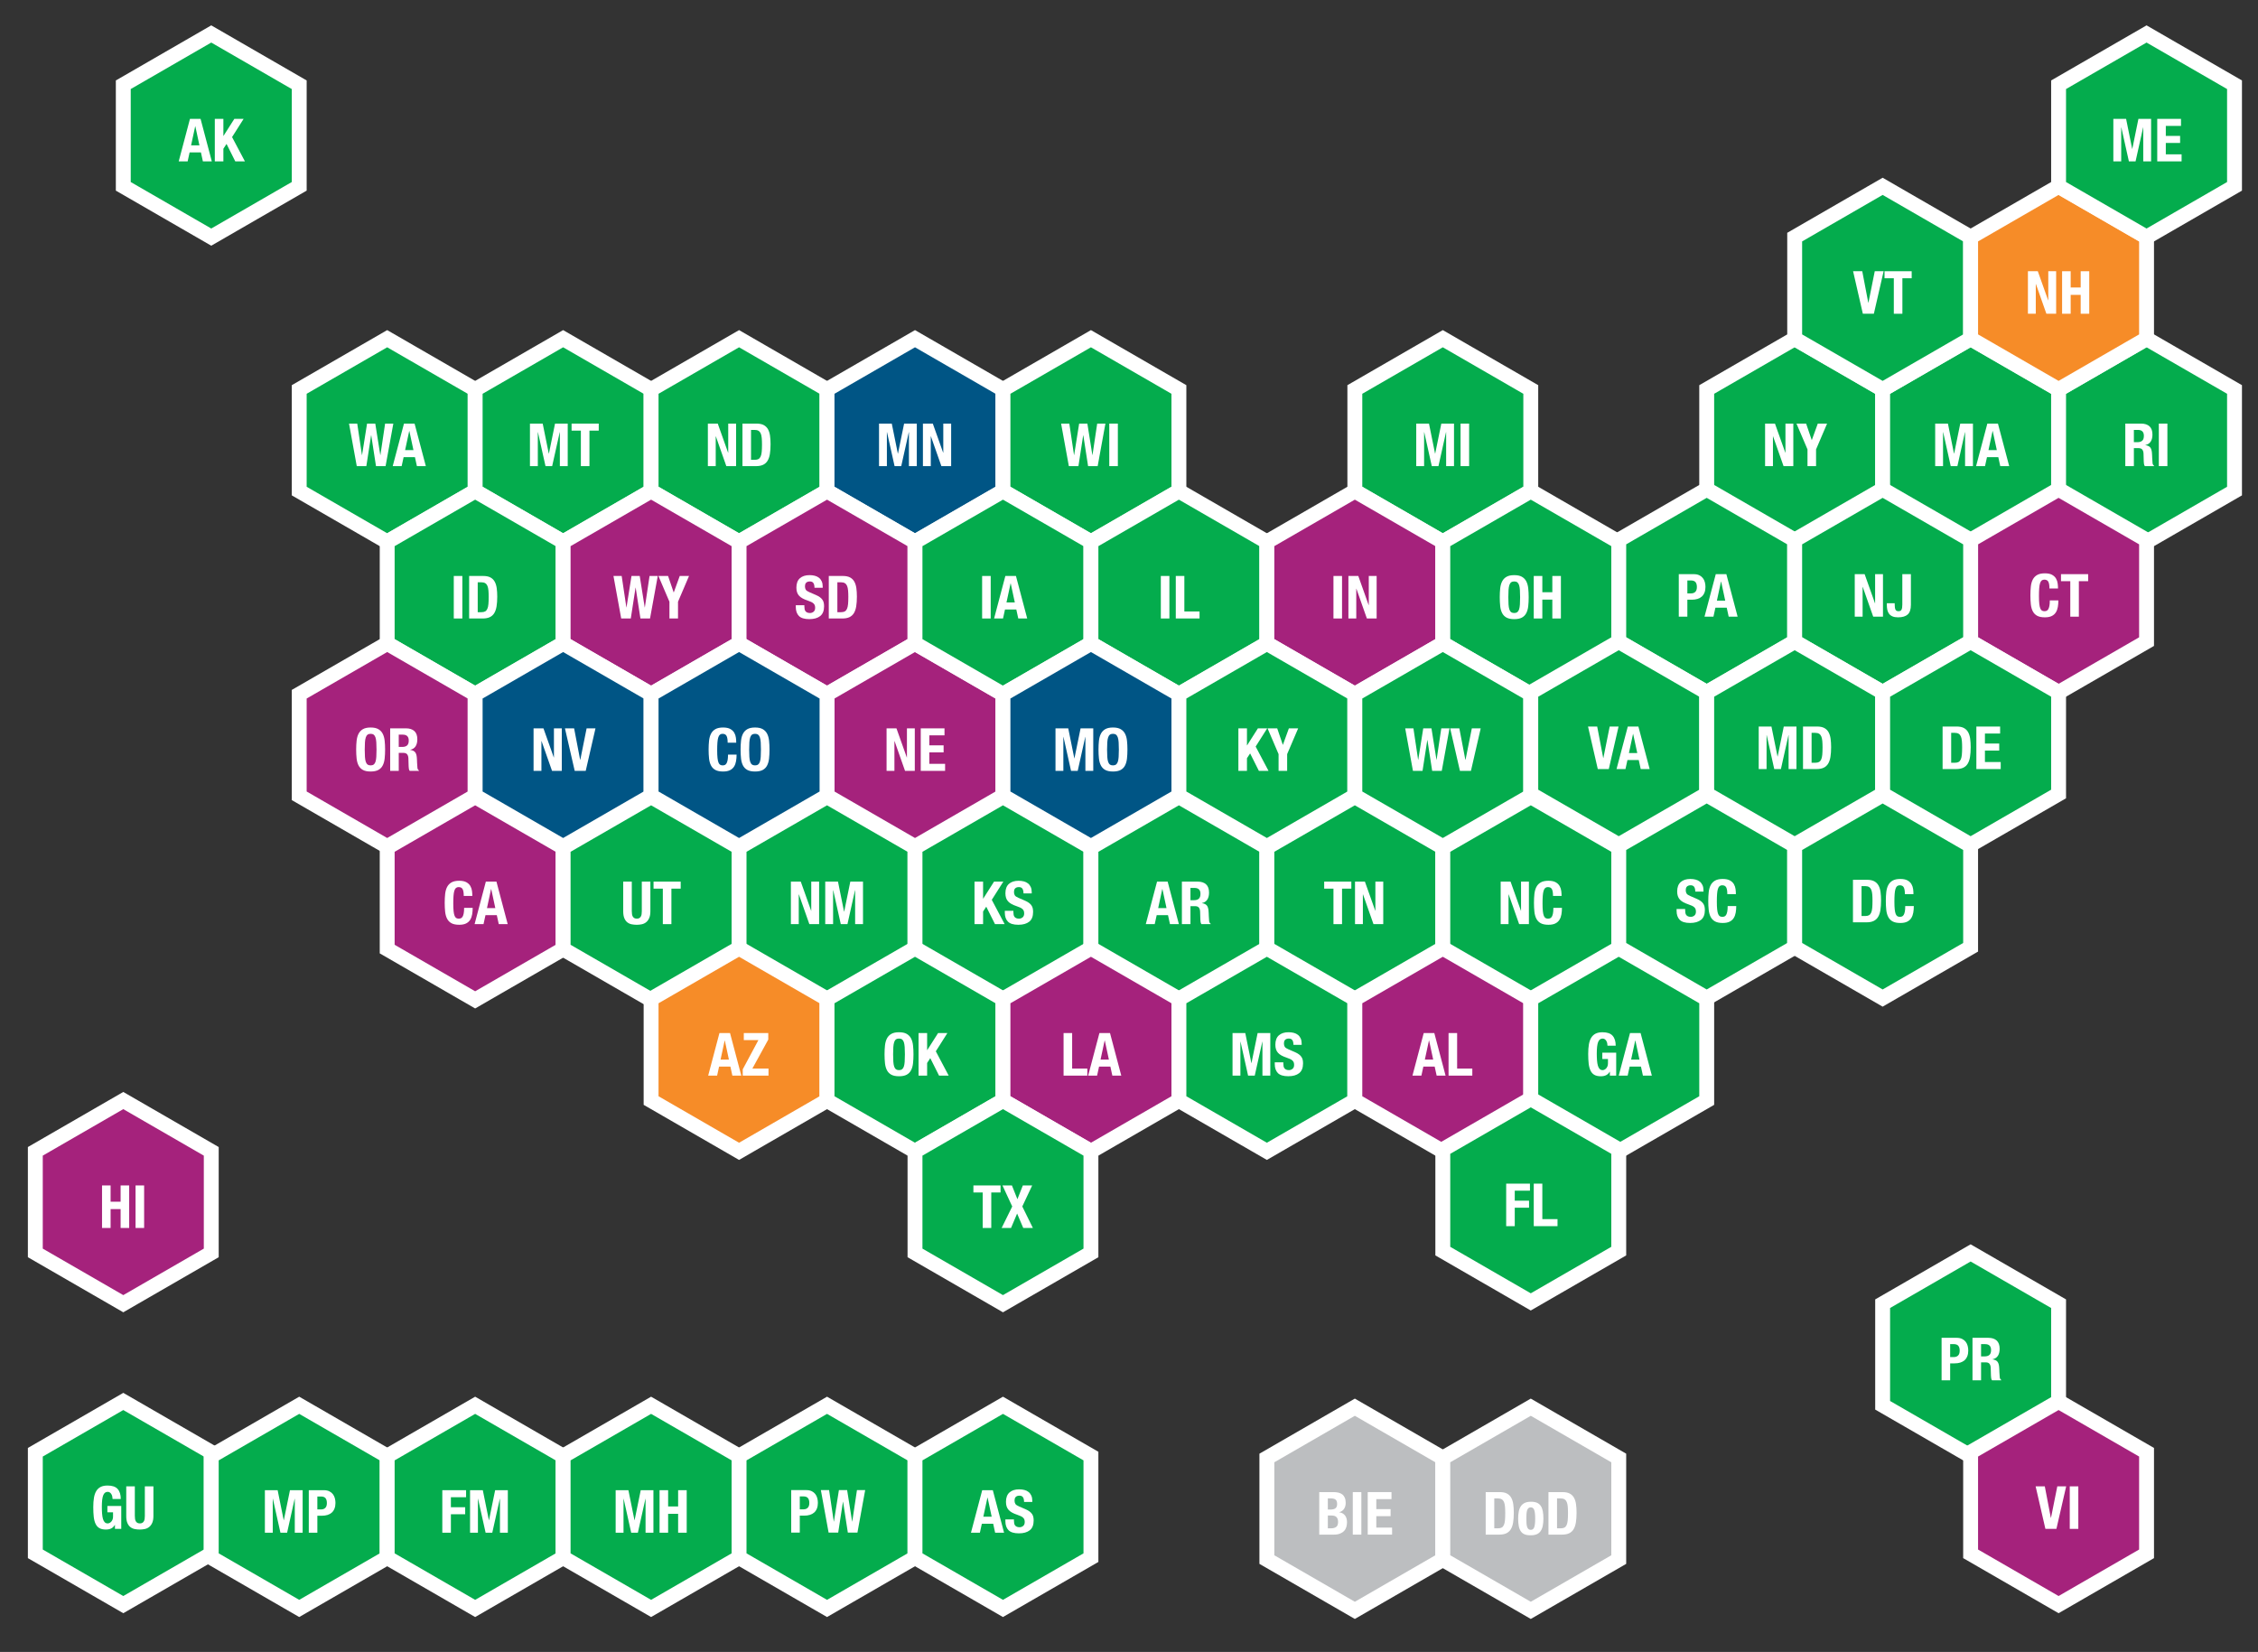 <?xml version="1.0" encoding="UTF-8"?>
<svg xmlns="http://www.w3.org/2000/svg" viewBox="0 0 758.367 554.81">
  <rect x="0" y="0" width="758.367" height="554.81" fill="#333333" stroke="none"/>
  <defs>
    <style>
      .uuid-1a987e2b-b037-4777-872b-2d228c4673d8 {
        fill: none;
      }

      .uuid-51b62c99-e1cf-4242-9d52-64910e2caf4c {
        fill: #a5227c;
      }

      .uuid-51b62c99-e1cf-4242-9d52-64910e2caf4c, .uuid-a4514ab1-ca5b-4623-a04a-457d39ad06b7, .uuid-76b67fb2-c3a4-4101-a9b7-87a7a50e4562, .uuid-9fe0bfd2-1971-4777-a6e6-b39bc9758786, .uuid-bd917475-0110-4ac3-9b5f-ca275286373f {
        stroke: #fff;
        stroke-miterlimit: 10;
        stroke-width: 5px;
      }

      .uuid-4ede1881-c93f-4946-aff9-2c74cfe77c70 {
        fill: #fff;
      }

      .uuid-a4514ab1-ca5b-4623-a04a-457d39ad06b7 {
        fill: #bcbec0;
      }

      .uuid-76b67fb2-c3a4-4101-a9b7-87a7a50e4562 {
        fill: #04ac4d;
      }

      .uuid-9fe0bfd2-1971-4777-a6e6-b39bc9758786 {
        fill: #005585;
      }

      .uuid-bd917475-0110-4ac3-9b5f-ca275286373f {
        fill: #f68c28;
      }
    </style>
  </defs>
  <g id="uuid-4411afdf-6029-43f9-84d5-248b68702970" data-name="Layer_1">
    <rect class="uuid-1a987e2b-b037-4777-872b-2d228c4673d8" width="758.367" height="554.81"/>
    <polygon class="uuid-76b67fb2-c3a4-4101-a9b7-87a7a50e4562" points="455.034 130.807 455.034 164.923 484.578 181.98 514.123 164.923 514.123 130.807 484.578 113.75 455.034 130.807"/>
    <polygon class="uuid-76b67fb2-c3a4-4101-a9b7-87a7a50e4562" points="632.302 437.845 632.302 471.961 661.847 489.018 691.392 471.961 691.392 437.845 661.847 420.788 632.302 437.845"/>
    <polygon class="uuid-76b67fb2-c3a4-4101-a9b7-87a7a50e4562" points="41.407 28.462 41.407 62.577 70.952 79.635 100.496 62.577 100.496 28.462 70.952 11.404 41.407 28.462"/>
    <polygon class="uuid-76b67fb2-c3a4-4101-a9b7-87a7a50e4562" points="100.496 130.807 100.496 164.923 130.041 181.98 159.586 164.923 159.586 130.807 130.041 113.75 100.496 130.807"/>
    <polygon class="uuid-76b67fb2-c3a4-4101-a9b7-87a7a50e4562" points="159.586 130.807 159.586 164.923 189.131 181.98 218.675 164.923 218.675 130.807 189.131 113.75 159.586 130.807"/>
    <polygon class="uuid-76b67fb2-c3a4-4101-a9b7-87a7a50e4562" points="218.675 130.808 218.675 164.923 248.22 181.981 277.765 164.923 277.765 130.808 248.22 113.75 218.675 130.808"/>
    <polygon class="uuid-9fe0bfd2-1971-4777-a6e6-b39bc9758786" points="277.765 130.808 277.765 164.923 307.31 181.981 336.855 164.923 336.855 130.808 307.31 113.75 277.765 130.808"/>
    <polygon class="uuid-76b67fb2-c3a4-4101-a9b7-87a7a50e4562" points="336.855 130.807 336.855 164.923 366.399 181.98 395.944 164.923 395.944 130.807 366.399 113.75 336.855 130.807"/>
    <polygon class="uuid-76b67fb2-c3a4-4101-a9b7-87a7a50e4562" points="573.213 130.808 573.213 164.923 602.758 181.981 632.302 164.923 632.302 130.808 602.758 113.75 573.213 130.808"/>
    <polygon class="uuid-76b67fb2-c3a4-4101-a9b7-87a7a50e4562" points="632.302 130.808 632.302 164.923 661.847 181.981 691.392 164.923 691.392 130.808 661.847 113.75 632.302 130.808"/>
    <polygon class="uuid-76b67fb2-c3a4-4101-a9b7-87a7a50e4562" points="691.392 130.807 691.392 164.923 720.937 181.98 750.481 164.923 750.481 130.807 720.937 113.75 691.392 130.807"/>
    <polygon class="uuid-76b67fb2-c3a4-4101-a9b7-87a7a50e4562" points="602.757 79.634 602.757 113.75 632.302 130.807 661.847 113.75 661.847 79.634 632.302 62.577 602.757 79.634"/>
    <polygon class="uuid-bd917475-0110-4ac3-9b5f-ca275286373f" points="661.847 79.634 661.847 113.75 691.392 130.807 720.936 113.75 720.937 79.634 691.392 62.577 661.847 79.634"/>
    <polygon class="uuid-76b67fb2-c3a4-4101-a9b7-87a7a50e4562" points="691.392 28.462 691.392 62.577 720.937 79.635 750.481 62.577 750.481 28.462 720.937 11.404 691.392 28.462"/>
    <polygon class="uuid-76b67fb2-c3a4-4101-a9b7-87a7a50e4562" points="130.041 181.98 130.041 216.096 159.586 233.153 189.131 216.096 189.131 181.98 159.586 164.922 130.041 181.98"/>
    <polygon class="uuid-51b62c99-e1cf-4242-9d52-64910e2caf4c" points="189.131 181.98 189.131 216.096 218.675 233.153 248.22 216.096 248.22 181.98 218.675 164.922 189.131 181.98"/>
    <polygon class="uuid-51b62c99-e1cf-4242-9d52-64910e2caf4c" points="248.22 181.981 248.22 216.096 277.765 233.154 307.31 216.096 307.31 181.981 277.765 164.923 248.22 181.981"/>
    <polygon class="uuid-51b62c99-e1cf-4242-9d52-64910e2caf4c" points="661.847 181.372 661.847 215.487 691.392 232.545 720.936 215.487 720.936 181.372 691.392 164.314 661.847 181.372"/>
    <polygon class="uuid-51b62c99-e1cf-4242-9d52-64910e2caf4c" points="277.765 233.154 277.765 267.269 307.31 284.327 336.854 267.269 336.854 233.154 307.31 216.096 277.765 233.154"/>
    <polygon class="uuid-76b67fb2-c3a4-4101-a9b7-87a7a50e4562" points="307.31 181.981 307.31 216.096 336.854 233.154 366.399 216.096 366.399 181.981 336.854 164.923 307.31 181.981"/>
    <polygon class="uuid-76b67fb2-c3a4-4101-a9b7-87a7a50e4562" points="366.399 181.98 366.399 216.096 395.944 233.153 425.489 216.096 425.489 181.98 395.944 164.922 366.399 181.98"/>
    <polygon class="uuid-51b62c99-e1cf-4242-9d52-64910e2caf4c" points="425.489 181.98 425.489 216.096 455.034 233.153 484.578 216.096 484.578 181.98 455.034 164.922 425.489 181.98"/>
    <polygon class="uuid-76b67fb2-c3a4-4101-a9b7-87a7a50e4562" points="484.578 181.98 484.578 216.096 514.123 233.153 543.668 216.096 543.668 181.98 514.123 164.922 484.578 181.98"/>
    <polygon class="uuid-76b67fb2-c3a4-4101-a9b7-87a7a50e4562" points="543.668 181.372 543.668 215.488 573.213 232.545 602.757 215.488 602.757 181.372 573.213 164.315 543.668 181.372"/>
    <polygon class="uuid-76b67fb2-c3a4-4101-a9b7-87a7a50e4562" points="602.757 181.372 602.757 215.488 632.302 232.545 661.847 215.488 661.847 181.372 632.302 164.315 602.757 181.372"/>
    <polygon class="uuid-9fe0bfd2-1971-4777-a6e6-b39bc9758786" points="336.854 233.153 336.854 267.269 366.399 284.326 395.944 267.269 395.944 233.153 366.399 216.096 336.854 233.153"/>
    <polygon class="uuid-76b67fb2-c3a4-4101-a9b7-87a7a50e4562" points="395.944 233.153 395.944 267.269 425.489 284.326 455.034 267.269 455.034 233.153 425.489 216.096 395.944 233.153"/>
    <polygon class="uuid-76b67fb2-c3a4-4101-a9b7-87a7a50e4562" points="455.034 233.153 455.034 267.269 484.578 284.326 514.123 267.269 514.123 233.153 484.578 216.096 455.034 233.153"/>
    <polygon class="uuid-76b67fb2-c3a4-4101-a9b7-87a7a50e4562" points="514.123 232.545 514.123 266.661 543.668 283.718 573.213 266.661 573.213 232.545 543.668 215.488 514.123 232.545"/>
    <polygon class="uuid-76b67fb2-c3a4-4101-a9b7-87a7a50e4562" points="573.213 232.545 573.213 266.661 602.757 283.718 632.302 266.661 632.302 232.545 602.757 215.488 573.213 232.545"/>
    <polygon class="uuid-76b67fb2-c3a4-4101-a9b7-87a7a50e4562" points="632.302 232.545 632.302 266.66 661.847 283.718 691.392 266.66 691.392 232.545 661.847 215.487 632.302 232.545"/>
    <polygon class="uuid-51b62c99-e1cf-4242-9d52-64910e2caf4c" points="130.041 284.631 130.041 318.746 159.586 335.804 189.131 318.746 189.131 284.631 159.586 267.573 130.041 284.631"/>
    <polygon class="uuid-76b67fb2-c3a4-4101-a9b7-87a7a50e4562" points="189.131 284.631 189.131 318.746 218.675 335.804 248.22 318.746 248.22 284.631 218.675 267.573 189.131 284.631"/>
    <polygon class="uuid-76b67fb2-c3a4-4101-a9b7-87a7a50e4562" points="248.22 284.631 248.22 318.747 277.765 335.804 307.31 318.747 307.31 284.631 277.765 267.574 248.22 284.631"/>
    <polygon class="uuid-76b67fb2-c3a4-4101-a9b7-87a7a50e4562" points="307.31 284.631 307.31 318.747 336.854 335.804 366.399 318.747 366.399 284.631 336.854 267.574 307.31 284.631"/>
    <polygon class="uuid-76b67fb2-c3a4-4101-a9b7-87a7a50e4562" points="366.399 284.631 366.399 318.746 395.944 335.804 425.489 318.746 425.489 284.631 395.944 267.573 366.399 284.631"/>
    <polygon class="uuid-76b67fb2-c3a4-4101-a9b7-87a7a50e4562" points="425.489 284.631 425.489 318.746 455.033 335.804 484.578 318.746 484.578 284.631 455.034 267.573 425.489 284.631"/>
    <polygon class="uuid-76b67fb2-c3a4-4101-a9b7-87a7a50e4562" points="484.578 284.631 484.578 318.746 514.123 335.804 543.668 318.746 543.668 284.631 514.123 267.573 484.578 284.631"/>
    <polygon class="uuid-76b67fb2-c3a4-4101-a9b7-87a7a50e4562" points="543.668 284.023 543.668 318.138 573.213 335.196 602.757 318.138 602.757 284.023 573.213 266.965 543.668 284.023"/>
    <polygon class="uuid-76b67fb2-c3a4-4101-a9b7-87a7a50e4562" points="602.757 284.023 602.757 318.138 632.302 335.196 661.847 318.138 661.847 284.023 632.302 266.965 602.757 284.023"/>
    <polygon class="uuid-bd917475-0110-4ac3-9b5f-ca275286373f" points="218.675 335.5 218.675 369.615 248.22 386.673 277.765 369.615 277.765 335.5 248.22 318.442 218.675 335.5"/>
    <polygon class="uuid-76b67fb2-c3a4-4101-a9b7-87a7a50e4562" points="277.765 335.5 277.765 369.615 307.31 386.673 336.855 369.615 336.855 335.5 307.31 318.442 277.765 335.5"/>
    <polygon class="uuid-51b62c99-e1cf-4242-9d52-64910e2caf4c" points="336.855 335.5 336.855 369.615 366.399 386.673 395.944 369.615 395.944 335.5 366.399 318.442 336.855 335.5"/>
    <polygon class="uuid-76b67fb2-c3a4-4101-a9b7-87a7a50e4562" points="395.944 335.5 395.944 369.615 425.489 386.673 455.034 369.615 455.034 335.5 425.489 318.442 395.944 335.5"/>
    <polygon class="uuid-51b62c99-e1cf-4242-9d52-64910e2caf4c" points="455.034 335.5 455.034 369.615 484.578 386.673 514.123 369.615 514.123 335.5 484.578 318.442 455.034 335.5"/>
    <polygon class="uuid-76b67fb2-c3a4-4101-a9b7-87a7a50e4562" points="514.123 335.5 514.123 369.615 543.668 386.673 573.213 369.615 573.213 335.5 543.668 318.442 514.123 335.5"/>
    <polygon class="uuid-51b62c99-e1cf-4242-9d52-64910e2caf4c" points="11.862 386.673 11.862 420.788 41.407 437.846 70.952 420.788 70.952 386.673 41.407 369.615 11.862 386.673"/>
    <polygon class="uuid-76b67fb2-c3a4-4101-a9b7-87a7a50e4562" points="307.31 386.673 307.31 420.788 336.854 437.846 366.399 420.788 366.399 386.673 336.854 369.615 307.31 386.673"/>
    <polygon class="uuid-76b67fb2-c3a4-4101-a9b7-87a7a50e4562" points="484.578 386.068 484.578 420.183 514.123 437.241 543.668 420.183 543.668 386.068 514.123 369.01 484.578 386.068"/>
    <polygon class="uuid-76b67fb2-c3a4-4101-a9b7-87a7a50e4562" points="11.862 487.734 11.862 521.849 41.407 538.907 70.952 521.849 70.952 487.734 41.407 470.676 11.862 487.734"/>
    <polygon class="uuid-76b67fb2-c3a4-4101-a9b7-87a7a50e4562" points="70.951 489.019 70.951 523.135 100.496 540.192 130.041 523.135 130.041 489.019 100.496 471.962 70.951 489.019"/>
    <polygon class="uuid-76b67fb2-c3a4-4101-a9b7-87a7a50e4562" points="130.041 489.02 130.041 523.135 159.586 540.193 189.131 523.135 189.131 489.02 159.586 471.962 130.041 489.02"/>
    <polygon class="uuid-a4514ab1-ca5b-4623-a04a-457d39ad06b7" points="425.489 489.662 425.489 523.778 455.033 540.835 484.578 523.778 484.578 489.662 455.033 472.605 425.489 489.662"/>
    <polygon class="uuid-a4514ab1-ca5b-4623-a04a-457d39ad06b7" points="484.578 489.662 484.578 523.778 514.123 540.835 543.668 523.778 543.668 489.662 514.123 472.605 484.578 489.662"/>
    <polygon class="uuid-51b62c99-e1cf-4242-9d52-64910e2caf4c" points="100.496 233.153 100.496 267.269 130.041 284.326 159.586 267.269 159.586 233.153 130.041 216.096 100.496 233.153"/>
    <polygon class="uuid-9fe0bfd2-1971-4777-a6e6-b39bc9758786" points="159.586 233.153 159.586 267.269 189.131 284.326 218.675 267.269 218.675 233.153 189.131 216.096 159.586 233.153"/>
    <polygon class="uuid-9fe0bfd2-1971-4777-a6e6-b39bc9758786" points="218.675 233.154 218.675 267.269 248.22 284.327 277.765 267.269 277.765 233.154 248.22 216.096 218.675 233.154"/>
    <polygon class="uuid-51b62c99-e1cf-4242-9d52-64910e2caf4c" points="661.847 487.734 661.847 521.849 691.391 538.907 720.936 521.849 720.936 487.734 691.391 470.676 661.847 487.734"/>
    <polygon class="uuid-76b67fb2-c3a4-4101-a9b7-87a7a50e4562" points="189.13 489.02 189.13 523.135 218.675 540.193 248.22 523.135 248.22 489.02 218.675 471.962 189.13 489.02"/>
    <polygon class="uuid-76b67fb2-c3a4-4101-a9b7-87a7a50e4562" points="248.22 489.02 248.22 523.135 277.765 540.193 307.31 523.135 307.31 489.02 277.765 471.962 248.22 489.02"/>
    <polygon class="uuid-76b67fb2-c3a4-4101-a9b7-87a7a50e4562" points="307.31 489.019 307.31 523.135 336.854 540.192 366.399 523.135 366.399 489.019 336.854 471.962 307.31 489.019"/>
  </g>
  <g id="uuid-167a7f7b-35cb-4a2d-8ce8-71ad4279f8c2" data-name="Layer_3">
    <g>
      <path class="uuid-4ede1881-c93f-4946-aff9-2c74cfe77c70" d="M67.362,39.92l3.78,14.28h-3l-.66-3.02h-3.8l-.66,3.02h-3l3.78-14.28h3.56ZM66.982,48.82l-1.38-6.42h-.04l-1.38,6.42h2.8Z"/>
      <path class="uuid-4ede1881-c93f-4946-aff9-2c74cfe77c70" d="M75.022,45.639h.04l3.64-5.72h3.12l-3.88,6.12,4.32,8.16h-3.24l-2.939-5.86-1.061,1.62v4.24h-2.88v-14.28h2.88v5.72Z"/>
    </g>
    <g>
      <path class="uuid-4ede1881-c93f-4946-aff9-2c74cfe77c70" d="M119.981,142.265l1.58,10.56h.04l1.68-10.56h2.761l1.68,10.56h.04l1.58-10.56h2.76l-2.6,14.28h-3.221l-1.6-10.36h-.04l-1.6,10.36h-3.221l-2.6-14.28h2.76Z"/>
      <path class="uuid-4ede1881-c93f-4946-aff9-2c74cfe77c70" d="M139.24,142.265l3.78,14.28h-3l-.66-3.02h-3.8l-.66,3.02h-3l3.78-14.28h3.56ZM138.86,151.165l-1.38-6.42h-.04l-1.38,6.42h2.8Z"/>
    </g>
    <g>
      <path class="uuid-4ede1881-c93f-4946-aff9-2c74cfe77c70" d="M182.271,142.265l2.04,10.08h.04l2.061-10.08h4.26v14.28h-2.641v-11.4h-.04l-2.54,11.4h-2.239l-2.54-11.4h-.04v11.4h-2.641v-14.28h4.28Z"/>
      <path class="uuid-4ede1881-c93f-4946-aff9-2c74cfe77c70" d="M201.091,144.625h-3.12v11.92h-2.88v-11.92h-3.12v-2.36h9.12v2.36Z"/>
    </g>
    <g>
      <path class="uuid-4ede1881-c93f-4946-aff9-2c74cfe77c70" d="M244.541,152.046h.04v-9.78h2.641v14.28h-3.28l-3.521-10h-.04v10h-2.64v-14.28h3.32l3.479,9.78Z"/>
      <path class="uuid-4ede1881-c93f-4946-aff9-2c74cfe77c70" d="M254.081,142.266c1,0,1.807.163,2.42.49.613.327,1.09.793,1.43,1.4.34.607.57,1.337.69,2.19.119.854.18,1.807.18,2.86,0,1.253-.077,2.343-.23,3.27s-.416,1.69-.79,2.29c-.373.6-.873,1.047-1.5,1.34-.626.293-1.42.44-2.38.44h-4.54v-14.28h4.721ZM253.52,154.425c.507,0,.913-.086,1.22-.26s.551-.46.73-.86c.18-.4.3-.926.36-1.58.06-.653.09-1.467.09-2.44,0-.813-.027-1.527-.08-2.14-.054-.613-.163-1.123-.33-1.53-.167-.406-.413-.713-.74-.92-.327-.207-.764-.31-1.31-.31h-1.221v10.04h1.28Z"/>
    </g>
    <g>
      <path class="uuid-4ede1881-c93f-4946-aff9-2c74cfe77c70" d="M299.51,142.266l2.04,10.08h.04l2.061-10.08h4.26v14.28h-2.641v-11.4h-.04l-2.54,11.4h-2.239l-2.54-11.4h-.04v11.4h-2.641v-14.28h4.28Z"/>
      <path class="uuid-4ede1881-c93f-4946-aff9-2c74cfe77c70" d="M316.77,152.046h.04v-9.78h2.641v14.28h-3.28l-3.521-10h-.04v10h-2.64v-14.28h3.32l3.479,9.78Z"/>
    </g>
    <g>
      <path class="uuid-4ede1881-c93f-4946-aff9-2c74cfe77c70" d="M359.14,142.265l1.58,10.56h.04l1.68-10.56h2.761l1.68,10.56h.04l1.58-10.56h2.76l-2.6,14.28h-3.221l-1.6-10.36h-.04l-1.6,10.36h-3.221l-2.6-14.28h2.76Z"/>
      <path class="uuid-4ede1881-c93f-4946-aff9-2c74cfe77c70" d="M372.56,142.265h2.88v14.28h-2.88v-14.28Z"/>
    </g>
    <g>
      <path class="uuid-4ede1881-c93f-4946-aff9-2c74cfe77c70" d="M479.939,142.265l2.04,10.08h.04l2.061-10.08h4.26v14.28h-2.641v-11.4h-.04l-2.54,11.4h-2.239l-2.54-11.4h-.04v11.4h-2.641v-14.28h4.28Z"/>
      <path class="uuid-4ede1881-c93f-4946-aff9-2c74cfe77c70" d="M490.538,142.265h2.88v14.28h-2.88v-14.28Z"/>
    </g>
    <g>
      <path class="uuid-4ede1881-c93f-4946-aff9-2c74cfe77c70" d="M599.618,152.046h.04v-9.78h2.641v14.28h-3.28l-3.521-10h-.04v10h-2.64v-14.28h3.32l3.479,9.78Z"/>
      <path class="uuid-4ede1881-c93f-4946-aff9-2c74cfe77c70" d="M608.478,147.786h.04l2-5.52h3.12l-3.7,8.66v5.62h-2.88v-5.62l-3.7-8.66h3.24l1.88,5.52Z"/>
    </g>
    <g>
      <path class="uuid-4ede1881-c93f-4946-aff9-2c74cfe77c70" d="M654.227,142.266l2.04,10.08h.04l2.061-10.08h4.26v14.28h-2.641v-11.4h-.04l-2.54,11.4h-2.239l-2.54-11.4h-.04v11.4h-2.641v-14.28h4.28Z"/>
      <path class="uuid-4ede1881-c93f-4946-aff9-2c74cfe77c70" d="M671.026,142.266l3.78,14.28h-3l-.66-3.02h-3.8l-.66,3.02h-3l3.78-14.28h3.56ZM670.647,151.166l-1.38-6.42h-.04l-1.38,6.42h2.8Z"/>
    </g>
    <g>
      <path class="uuid-4ede1881-c93f-4946-aff9-2c74cfe77c70" d="M719.117,142.265c1.199,0,2.133.303,2.8.91.666.607,1,1.53,1,2.77,0,.96-.193,1.744-.58,2.35-.387.607-.987.997-1.8,1.17v.04c.72.107,1.246.34,1.58.7.333.36.54.94.62,1.74.026.267.046.557.06.87.013.313.026.664.04,1.05.026.76.066,1.34.12,1.74.08.4.253.673.52.82v.12h-3.12c-.146-.2-.239-.43-.279-.69-.04-.26-.067-.53-.08-.81l-.08-2.74c-.027-.56-.167-1-.42-1.32-.254-.32-.681-.48-1.28-.48h-1.54v6.04h-2.88v-14.28h5.32ZM717.877,148.505c.693,0,1.227-.163,1.6-.49s.561-.877.561-1.65c0-1.32-.667-1.98-2-1.98h-1.36v4.12h1.2Z"/>
      <path class="uuid-4ede1881-c93f-4946-aff9-2c74cfe77c70" d="M725.057,142.265h2.88v14.28h-2.88v-14.28Z"/>
    </g>
    <g>
      <path class="uuid-4ede1881-c93f-4946-aff9-2c74cfe77c70" d="M627.472,101.652h.06l2.12-10.56h2.98l-3.28,14.28h-3.7l-3.28-14.28h3.08l2.021,10.56Z"/>
      <path class="uuid-4ede1881-c93f-4946-aff9-2c74cfe77c70" d="M642.052,93.452h-3.12v11.92h-2.88v-11.92h-3.12v-2.36h9.12v2.36Z"/>
    </g>
    <g>
      <path class="uuid-4ede1881-c93f-4946-aff9-2c74cfe77c70" d="M687.892,100.872h.04v-9.78h2.641v14.28h-3.28l-3.521-10h-.04v10h-2.64v-14.28h3.32l3.479,9.78Z"/>
      <path class="uuid-4ede1881-c93f-4946-aff9-2c74cfe77c70" d="M695.451,91.092v5.46h3.36v-5.46h2.88v14.28h-2.88v-6.34h-3.36v6.34h-2.88v-14.28h2.88Z"/>
    </g>
    <g>
      <path class="uuid-4ede1881-c93f-4946-aff9-2c74cfe77c70" d="M714.066,39.92l2.04,10.08h.04l2.061-10.08h4.26v14.28h-2.641v-11.4h-.04l-2.54,11.4h-2.239l-2.54-11.4h-.04v11.4h-2.641v-14.28h4.28Z"/>
      <path class="uuid-4ede1881-c93f-4946-aff9-2c74cfe77c70" d="M732.507,42.28h-5.101v3.36h4.8v2.36h-4.8v3.84h5.3v2.36h-8.18v-14.28h7.98v2.36Z"/>
    </g>
    <g>
      <path class="uuid-4ede1881-c93f-4946-aff9-2c74cfe77c70" d="M152.405,193.438h2.88v14.28h-2.88v-14.28Z"/>
      <path class="uuid-4ede1881-c93f-4946-aff9-2c74cfe77c70" d="M162.286,193.438c1,0,1.807.163,2.42.49.613.327,1.09.793,1.43,1.4.34.607.57,1.337.69,2.19.119.854.18,1.807.18,2.86,0,1.253-.077,2.343-.23,3.27s-.416,1.69-.79,2.29c-.373.6-.873,1.047-1.5,1.34-.626.293-1.42.44-2.38.44h-4.54v-14.28h4.721ZM161.726,205.598c.507,0,.913-.086,1.22-.26s.551-.46.73-.86c.18-.4.3-.926.36-1.58.06-.653.09-1.467.09-2.44,0-.813-.027-1.527-.08-2.14-.054-.613-.163-1.123-.33-1.53-.167-.406-.413-.713-.74-.92-.327-.207-.764-.31-1.31-.31h-1.221v10.04h1.28Z"/>
    </g>
    <g>
      <path class="uuid-4ede1881-c93f-4946-aff9-2c74cfe77c70" d="M208.795,193.438l1.58,10.56h.04l1.68-10.56h2.761l1.68,10.56h.04l1.58-10.56h2.76l-2.6,14.28h-3.221l-1.6-10.36h-.04l-1.6,10.36h-3.221l-2.6-14.28h2.76Z"/>
      <path class="uuid-4ede1881-c93f-4946-aff9-2c74cfe77c70" d="M226.255,198.958h.04l2-5.52h3.12l-3.7,8.66v5.62h-2.88v-5.62l-3.7-8.66h3.24l1.88,5.52Z"/>
    </g>
    <g>
      <path class="uuid-4ede1881-c93f-4946-aff9-2c74cfe77c70" d="M270.155,203.678c0,.333.026.637.08.91.053.273.152.503.3.69.146.187.343.333.59.44.246.107.557.16.93.16.44,0,.837-.143,1.19-.43.353-.287.53-.73.53-1.33,0-.32-.044-.597-.131-.83-.087-.233-.229-.443-.43-.63-.2-.187-.463-.356-.79-.51s-.729-.31-1.21-.47c-.64-.213-1.193-.446-1.66-.7-.467-.253-.856-.55-1.17-.89-.313-.34-.543-.733-.689-1.18-.147-.446-.221-.963-.221-1.55,0-1.413.394-2.467,1.181-3.16.786-.693,1.866-1.04,3.239-1.04.641,0,1.23.07,1.771.21s1.007.367,1.4.68c.393.313.699.713.92,1.2.22.487.33,1.07.33,1.75v.4h-2.761c0-.68-.12-1.203-.359-1.57-.24-.366-.641-.55-1.2-.55-.32,0-.587.047-.8.14-.214.093-.384.217-.511.37-.127.154-.213.33-.26.53-.047.2-.07.407-.07.62,0,.44.094.81.28,1.11.187.3.587.577,1.2.83l2.22.96c.547.24.993.49,1.34.75.347.26.624.54.83.84.207.3.351.63.431.99.08.36.12.76.12,1.2,0,1.507-.438,2.604-1.311,3.29-.873.687-2.09,1.03-3.649,1.03-1.627,0-2.79-.354-3.49-1.06s-1.05-1.72-1.05-3.04v-.58h2.88v.42Z"/>
      <path class="uuid-4ede1881-c93f-4946-aff9-2c74cfe77c70" d="M283.075,193.439c1,0,1.807.163,2.42.49.613.327,1.09.793,1.43,1.4.34.607.57,1.337.69,2.19.119.854.18,1.807.18,2.86,0,1.253-.077,2.343-.23,3.27s-.416,1.69-.79,2.29c-.373.6-.873,1.047-1.5,1.34-.626.293-1.42.44-2.38.44h-4.54v-14.28h4.721ZM282.515,205.598c.507,0,.913-.086,1.22-.26s.551-.46.73-.86c.18-.4.3-.926.36-1.58.06-.653.09-1.467.09-2.44,0-.813-.027-1.527-.08-2.14-.054-.613-.163-1.123-.33-1.53-.167-.406-.413-.713-.74-.92-.327-.207-.764-.31-1.31-.31h-1.221v10.04h1.28Z"/>
    </g>
    <g>
      <path class="uuid-4ede1881-c93f-4946-aff9-2c74cfe77c70" d="M329.855,193.439h2.88v14.28h-2.88v-14.28Z"/>
      <path class="uuid-4ede1881-c93f-4946-aff9-2c74cfe77c70" d="M341.215,193.439l3.78,14.28h-3l-.66-3.02h-3.8l-.66,3.02h-3l3.78-14.28h3.56ZM340.835,202.339l-1.38-6.42h-.04l-1.38,6.42h2.8Z"/>
    </g>
    <g>
      <path class="uuid-4ede1881-c93f-4946-aff9-2c74cfe77c70" d="M389.874,193.438h2.88v14.28h-2.88v-14.28Z"/>
      <path class="uuid-4ede1881-c93f-4946-aff9-2c74cfe77c70" d="M394.895,193.438h2.88v11.92h5.101v2.36h-7.98v-14.28Z"/>
    </g>
    <g>
      <path class="uuid-4ede1881-c93f-4946-aff9-2c74cfe77c70" d="M447.853,193.438h2.88v14.28h-2.88v-14.28Z"/>
      <path class="uuid-4ede1881-c93f-4946-aff9-2c74cfe77c70" d="M459.673,203.218h.04v-9.78h2.641v14.28h-3.28l-3.521-10h-.04v10h-2.64v-14.28h3.32l3.479,9.78Z"/>
    </g>
    <g>
      <path class="uuid-4ede1881-c93f-4946-aff9-2c74cfe77c70" d="M503.853,197.588c.101-.913.32-1.697.66-2.35s.83-1.163,1.471-1.53c.64-.367,1.5-.55,2.579-.55s1.94.184,2.58.55c.641.367,1.13.876,1.471,1.53.34.653.56,1.437.659,2.35.101.913.15,1.91.15,2.99,0,1.094-.05,2.094-.15,3-.1.907-.319,1.687-.659,2.34-.341.653-.83,1.153-1.471,1.5-.64.346-1.5.52-2.58.52s-1.939-.174-2.579-.52c-.641-.347-1.131-.847-1.471-1.5s-.56-1.433-.66-2.34c-.1-.906-.149-1.906-.149-3,0-1.08.05-2.077.149-2.99ZM506.653,203.028c.046.673.14,1.22.279,1.64.141.42.34.727.601.92.26.193.603.29,1.029.29s.771-.097,1.03-.29.46-.5.601-.92c.14-.42.232-.967.279-1.64s.07-1.49.07-2.45-.023-1.773-.07-2.44c-.047-.667-.14-1.213-.279-1.64-.141-.426-.341-.736-.601-.93s-.604-.29-1.03-.29-.77.097-1.029.29c-.261.193-.46.503-.601.93-.14.427-.233.974-.279,1.64-.047.667-.07,1.48-.07,2.44s.023,1.777.07,2.45Z"/>
      <path class="uuid-4ede1881-c93f-4946-aff9-2c74cfe77c70" d="M518.003,193.438v5.46h3.36v-5.46h2.88v14.28h-2.88v-6.34h-3.36v6.34h-2.88v-14.28h2.88Z"/>
    </g>
    <g>
      <path class="uuid-4ede1881-c93f-4946-aff9-2c74cfe77c70" d="M568.873,192.83c.733,0,1.35.123,1.85.37.5.247.903.57,1.21.97s.527.857.66,1.37c.134.513.2,1.037.2,1.57,0,.733-.11,1.374-.33,1.92-.22.547-.526.994-.92,1.34-.394.347-.87.607-1.43.78-.561.173-1.181.26-1.86.26h-1.54v5.7h-2.88v-14.28h5.04ZM567.993,199.29c.573,0,1.036-.173,1.39-.52s.53-.887.53-1.62c0-.72-.153-1.267-.46-1.64-.307-.373-.82-.56-1.54-.56h-1.2v4.34h1.28Z"/>
      <path class="uuid-4ede1881-c93f-4946-aff9-2c74cfe77c70" d="M579.814,192.83l3.78,14.28h-3l-.66-3.02h-3.8l-.66,3.02h-3l3.78-14.28h3.56ZM579.434,201.73l-1.38-6.42h-.04l-1.38,6.42h2.8Z"/>
    </g>
    <g>
      <path class="uuid-4ede1881-c93f-4946-aff9-2c74cfe77c70" d="M629.731,202.61h.04v-9.78h2.641v14.28h-3.28l-3.521-10h-.04v10h-2.64v-14.28h3.32l3.479,9.78Z"/>
      <path class="uuid-4ede1881-c93f-4946-aff9-2c74cfe77c70" d="M641.791,203.11c0,1.52-.354,2.604-1.06,3.25-.707.647-1.787.97-3.24.97-.76,0-1.384-.104-1.87-.31-.487-.207-.873-.5-1.16-.88-.287-.38-.483-.823-.59-1.33s-.16-1.04-.16-1.6v-.62h2.641v.44c0,.76.083,1.324.25,1.69.166.367.51.55,1.029.55s.863-.183,1.03-.55c.167-.366.25-.93.25-1.69v-10.2h2.88v10.28Z"/>
    </g>
    <g>
      <path class="uuid-4ede1881-c93f-4946-aff9-2c74cfe77c70" d="M687.952,195.38c-.247-.473-.697-.71-1.351-.71-.36,0-.657.097-.89.29-.233.193-.417.507-.55.94-.134.434-.228,1-.28,1.7-.054.7-.08,1.557-.08,2.57,0,1.08.036,1.954.11,2.62.072.667.187,1.183.34,1.55s.347.613.58.74c.232.126.503.19.81.19.253,0,.49-.043.71-.13.22-.086.41-.26.57-.52.16-.26.286-.626.38-1.1.093-.473.14-1.097.14-1.87h2.88c0,.773-.06,1.507-.18,2.2s-.344,1.3-.67,1.82c-.327.52-.787.927-1.38,1.22-.594.293-1.363.44-2.311.44-1.079,0-1.939-.174-2.579-.52-.641-.347-1.131-.847-1.471-1.5s-.56-1.433-.66-2.34c-.1-.906-.149-1.906-.149-3,0-1.08.05-2.077.149-2.99.101-.913.32-1.697.66-2.35s.83-1.163,1.471-1.53c.64-.367,1.5-.55,2.579-.55,1.027,0,1.837.167,2.431.5.593.333,1.036.757,1.33,1.27.293.514.477,1.067.55,1.66s.11,1.15.11,1.67h-2.881c0-1.04-.123-1.796-.369-2.27Z"/>
      <path class="uuid-4ede1881-c93f-4946-aff9-2c74cfe77c70" d="M701.321,195.19h-3.12v11.92h-2.88v-11.92h-3.12v-2.36h9.12v2.36Z"/>
    </g>
    <g>
      <path class="uuid-4ede1881-c93f-4946-aff9-2c74cfe77c70" d="M119.771,248.761c.101-.913.32-1.697.66-2.35s.83-1.163,1.471-1.53c.64-.367,1.5-.55,2.579-.55s1.94.184,2.58.55c.641.367,1.13.876,1.471,1.53.34.653.56,1.437.659,2.35.101.913.15,1.91.15,2.99,0,1.094-.05,2.094-.15,3-.1.907-.319,1.687-.659,2.34-.341.653-.83,1.153-1.471,1.5-.64.346-1.5.52-2.58.52s-1.939-.174-2.579-.52c-.641-.347-1.131-.847-1.471-1.5s-.56-1.433-.66-2.34c-.1-.906-.149-1.906-.149-3,0-1.08.05-2.077.149-2.99ZM122.571,254.201c.046.673.14,1.22.279,1.64.141.42.34.727.601.92.26.193.603.29,1.029.29s.771-.097,1.03-.29.46-.5.601-.92c.14-.42.232-.967.279-1.64s.07-1.49.07-2.45-.023-1.773-.07-2.44c-.047-.667-.14-1.213-.279-1.64-.141-.426-.341-.736-.601-.93s-.604-.29-1.03-.29-.77.097-1.029.29c-.261.193-.46.503-.601.93-.14.427-.233.974-.279,1.64-.047.667-.07,1.48-.07,2.44s.023,1.777.07,2.45Z"/>
      <path class="uuid-4ede1881-c93f-4946-aff9-2c74cfe77c70" d="M136.361,244.612c1.199,0,2.133.303,2.8.91.666.607,1,1.53,1,2.77,0,.96-.193,1.744-.58,2.35-.387.607-.987.997-1.8,1.17v.04c.72.107,1.246.34,1.58.7.333.36.54.94.62,1.74.026.267.046.557.06.87.013.313.026.664.04,1.05.026.76.066,1.34.12,1.74.08.4.253.673.52.82v.12h-3.12c-.146-.2-.239-.43-.279-.69-.04-.26-.067-.53-.08-.81l-.08-2.74c-.027-.56-.167-1-.42-1.32-.254-.32-.681-.48-1.28-.48h-1.54v6.04h-2.88v-14.28h5.32ZM135.121,250.851c.693,0,1.227-.163,1.6-.49s.561-.877.561-1.65c0-1.32-.667-1.98-2-1.98h-1.36v4.12h1.2Z"/>
    </g>
    <g>
      <path class="uuid-4ede1881-c93f-4946-aff9-2c74cfe77c70" d="M186.001,254.391h.04v-9.78h2.641v14.28h-3.28l-3.521-10h-.04v10h-2.64v-14.28h3.32l3.479,9.78Z"/>
      <path class="uuid-4ede1881-c93f-4946-aff9-2c74cfe77c70" d="M194.84,255.171h.06l2.12-10.56h2.98l-3.28,14.28h-3.7l-3.28-14.28h3.08l2.021,10.56Z"/>
    </g>
    <g>
      <path class="uuid-4ede1881-c93f-4946-aff9-2c74cfe77c70" d="M244.021,247.161c-.247-.473-.697-.71-1.351-.71-.36,0-.657.097-.89.29-.233.193-.417.507-.55.94-.134.434-.228,1-.28,1.7-.054.7-.08,1.557-.08,2.57,0,1.08.036,1.954.11,2.62.072.667.187,1.183.34,1.55s.347.613.58.74c.232.126.503.19.81.19.253,0,.49-.043.71-.13.22-.086.41-.26.57-.52.16-.26.286-.626.38-1.1.093-.473.14-1.097.14-1.87h2.88c0,.773-.06,1.507-.18,2.2s-.344,1.3-.67,1.82c-.327.52-.787.927-1.38,1.22-.594.293-1.363.44-2.311.44-1.079,0-1.939-.174-2.579-.52-.641-.347-1.131-.847-1.471-1.5s-.56-1.433-.66-2.34c-.1-.906-.149-1.906-.149-3,0-1.08.05-2.077.149-2.99.101-.913.32-1.697.66-2.35s.83-1.163,1.471-1.53c.64-.367,1.5-.55,2.579-.55,1.027,0,1.837.167,2.431.5.593.333,1.036.757,1.33,1.27.293.514.477,1.067.55,1.66s.11,1.15.11,1.67h-2.881c0-1.04-.123-1.796-.369-2.27Z"/>
      <path class="uuid-4ede1881-c93f-4946-aff9-2c74cfe77c70" d="M248.879,248.761c.101-.913.32-1.697.66-2.35s.83-1.163,1.471-1.53c.64-.367,1.5-.55,2.579-.55s1.94.184,2.58.55c.641.367,1.13.876,1.471,1.53.34.653.56,1.437.659,2.35.101.913.15,1.91.15,2.99,0,1.094-.05,2.094-.15,3-.1.907-.319,1.687-.659,2.34-.341.653-.83,1.153-1.471,1.5-.64.346-1.5.52-2.58.52s-1.939-.174-2.579-.52c-.641-.347-1.131-.847-1.471-1.5s-.56-1.433-.66-2.34c-.1-.906-.149-1.906-.149-3,0-1.08.05-2.077.149-2.99ZM251.68,254.201c.046.673.14,1.22.279,1.64.141.42.34.727.601.92.26.193.603.29,1.029.29s.771-.097,1.03-.29.46-.5.601-.92c.14-.42.232-.967.279-1.64s.07-1.49.07-2.45-.023-1.773-.07-2.44c-.047-.667-.14-1.213-.279-1.64-.141-.426-.341-.736-.601-.93s-.604-.29-1.03-.29-.77.097-1.029.29c-.261.193-.46.503-.601.93-.14.427-.233.974-.279,1.64-.047.667-.07,1.48-.07,2.44s.023,1.777.07,2.45Z"/>
    </g>
    <g>
      <path class="uuid-4ede1881-c93f-4946-aff9-2c74cfe77c70" d="M304.56,254.391h.04v-9.78h2.641v14.28h-3.28l-3.521-10h-.04v10h-2.64v-14.28h3.32l3.479,9.78Z"/>
      <path class="uuid-4ede1881-c93f-4946-aff9-2c74cfe77c70" d="M317.22,246.971h-5.101v3.36h4.8v2.36h-4.8v3.84h5.3v2.36h-8.18v-14.28h7.98v2.36Z"/>
    </g>
    <g>
      <path class="uuid-4ede1881-c93f-4946-aff9-2c74cfe77c70" d="M358.779,244.612l2.04,10.08h.04l2.061-10.08h4.26v14.28h-2.641v-11.4h-.04l-2.54,11.4h-2.239l-2.54-11.4h-.04v11.4h-2.641v-14.28h4.28Z"/>
      <path class="uuid-4ede1881-c93f-4946-aff9-2c74cfe77c70" d="M369.089,248.761c.101-.913.32-1.697.66-2.35s.83-1.163,1.471-1.53c.64-.367,1.5-.55,2.579-.55s1.94.184,2.58.55c.641.367,1.13.876,1.471,1.53.34.653.56,1.437.659,2.35.101.913.15,1.91.15,2.99,0,1.094-.05,2.094-.15,3-.1.907-.319,1.687-.659,2.34-.341.653-.83,1.153-1.471,1.5-.64.346-1.5.52-2.58.52s-1.939-.174-2.579-.52c-.641-.347-1.131-.847-1.471-1.5s-.56-1.433-.66-2.34c-.1-.906-.149-1.906-.149-3,0-1.08.05-2.077.149-2.99ZM371.89,254.201c.046.673.14,1.22.279,1.64.141.42.34.727.601.92.26.193.603.29,1.029.29s.771-.097,1.03-.29.46-.5.601-.92c.14-.42.232-.967.279-1.64s.07-1.49.07-2.45-.023-1.773-.07-2.44c-.047-.667-.14-1.213-.279-1.64-.141-.426-.341-.736-.601-.93s-.604-.29-1.03-.29-.77.097-1.029.29c-.261.193-.46.503-.601.93-.14.427-.233.974-.279,1.64-.047.667-.07,1.48-.07,2.44s.023,1.777.07,2.45Z"/>
    </g>
    <g>
      <path class="uuid-4ede1881-c93f-4946-aff9-2c74cfe77c70" d="M418.799,250.331h.04l3.64-5.72h3.12l-3.88,6.12,4.32,8.16h-3.24l-2.939-5.86-1.061,1.62v4.24h-2.88v-14.28h2.88v5.72Z"/>
      <path class="uuid-4ede1881-c93f-4946-aff9-2c74cfe77c70" d="M430.839,250.132h.04l2-5.52h3.12l-3.7,8.66v5.62h-2.88v-5.62l-3.7-8.66h3.24l1.88,5.52Z"/>
    </g>
    <g>
      <path class="uuid-4ede1881-c93f-4946-aff9-2c74cfe77c70" d="M474.708,244.612l1.58,10.56h.04l1.68-10.56h2.761l1.68,10.56h.04l1.58-10.56h2.76l-2.6,14.28h-3.221l-1.6-10.36h-.04l-1.6,10.36h-3.221l-2.6-14.28h2.76Z"/>
      <path class="uuid-4ede1881-c93f-4946-aff9-2c74cfe77c70" d="M492.148,255.171h.06l2.12-10.56h2.98l-3.28,14.28h-3.7l-3.28-14.28h3.08l2.021,10.56Z"/>
    </g>
    <g>
      <path class="uuid-4ede1881-c93f-4946-aff9-2c74cfe77c70" d="M538.448,254.563h.06l2.12-10.56h2.98l-3.28,14.28h-3.7l-3.28-14.28h3.08l2.021,10.56Z"/>
      <path class="uuid-4ede1881-c93f-4946-aff9-2c74cfe77c70" d="M550.269,244.004l3.78,14.28h-3l-.66-3.02h-3.8l-.66,3.02h-3l3.78-14.28h3.56ZM549.889,252.904l-1.38-6.42h-.04l-1.38,6.42h2.8Z"/>
    </g>
    <g>
      <path class="uuid-4ede1881-c93f-4946-aff9-2c74cfe77c70" d="M594.957,244.004l2.041,10.08h.039l2.061-10.08h4.26v14.28h-2.641v-11.4h-.039l-2.541,11.4h-2.238l-2.541-11.4h-.039v11.4h-2.641v-14.28h4.279Z"/>
      <path class="uuid-4ede1881-c93f-4946-aff9-2c74cfe77c70" d="M610.277,244.004c1,0,1.807.163,2.42.49.613.327,1.09.793,1.43,1.4.34.607.57,1.337.691,2.19.119.854.18,1.807.18,2.86,0,1.253-.078,2.343-.23,3.27-.154.927-.416,1.69-.791,2.29-.373.6-.873,1.047-1.5,1.34-.625.293-1.42.44-2.379.44h-4.541v-14.28h4.721ZM609.717,256.163c.508,0,.914-.086,1.221-.26s.551-.46.73-.86c.18-.4.299-.926.359-1.58s.09-1.467.09-2.44c0-.813-.027-1.527-.08-2.14s-.162-1.123-.33-1.53c-.166-.406-.412-.713-.74-.92-.326-.207-.764-.31-1.309-.31h-1.221v10.04h1.279Z"/>
    </g>
    <g>
      <path class="uuid-4ede1881-c93f-4946-aff9-2c74cfe77c70" d="M657.157,244.003c1,0,1.807.163,2.42.49.613.327,1.09.793,1.43,1.4.34.607.57,1.337.69,2.19.119.854.18,1.807.18,2.86,0,1.253-.077,2.343-.23,3.27s-.416,1.69-.79,2.29c-.373.6-.873,1.047-1.5,1.34-.626.293-1.42.44-2.38.44h-4.54v-14.28h4.721ZM656.597,256.163c.507,0,.913-.086,1.22-.26s.551-.46.73-.86c.18-.4.3-.926.36-1.58.06-.653.09-1.467.09-2.44,0-.813-.027-1.527-.08-2.14-.054-.613-.163-1.123-.33-1.53-.167-.406-.413-.713-.74-.92-.327-.207-.764-.31-1.31-.31h-1.221v10.04h1.28Z"/>
      <path class="uuid-4ede1881-c93f-4946-aff9-2c74cfe77c70" d="M671.757,246.363h-5.101v3.36h4.8v2.36h-4.8v3.84h5.3v2.36h-8.18v-14.28h7.98v2.36Z"/>
    </g>
    <g>
      <path class="uuid-4ede1881-c93f-4946-aff9-2c74cfe77c70" d="M155.387,298.638c-.247-.473-.697-.71-1.351-.71-.36,0-.657.097-.89.29-.233.193-.417.507-.55.94-.134.434-.228,1-.28,1.7-.054.699-.08,1.557-.08,2.569,0,1.08.036,1.954.11,2.62.072.667.187,1.184.34,1.55.153.367.347.613.58.74.232.127.503.19.81.19.253,0,.49-.044.71-.131.22-.086.41-.26.57-.52s.286-.627.38-1.1c.093-.474.14-1.097.14-1.87h2.88c0,.773-.06,1.507-.18,2.2s-.344,1.3-.67,1.819c-.327.521-.787.927-1.38,1.22-.594.294-1.363.44-2.311.44-1.079,0-1.939-.174-2.579-.52-.641-.347-1.131-.847-1.471-1.5s-.56-1.434-.66-2.341c-.1-.906-.149-1.906-.149-3,0-1.08.05-2.076.149-2.989.101-.913.32-1.697.66-2.351s.83-1.163,1.471-1.529c.64-.367,1.5-.551,2.579-.551,1.027,0,1.837.167,2.431.5.593.334,1.036.757,1.33,1.271.293.514.477,1.066.55,1.66.073.593.11,1.149.11,1.67h-2.881c0-1.04-.123-1.797-.369-2.271Z"/>
      <path class="uuid-4ede1881-c93f-4946-aff9-2c74cfe77c70" d="M166.735,296.089l3.78,14.28h-3l-.66-3.021h-3.8l-.66,3.021h-3l3.78-14.28h3.56ZM166.356,304.989l-1.38-6.42h-.04l-1.38,6.42h2.8Z"/>
    </g>
    <g>
      <path class="uuid-4ede1881-c93f-4946-aff9-2c74cfe77c70" d="M212.196,306.049c0,.36.022.69.069.99s.134.56.261.78c.126.22.3.393.52.52s.497.19.83.19c.347,0,.627-.063.84-.19.214-.127.384-.3.511-.52.126-.221.213-.48.26-.78.046-.3.069-.63.069-.99v-9.96h2.881v9.96c0,.907-.127,1.657-.381,2.25-.253.594-.593,1.063-1.02,1.41s-.913.58-1.46.7-1.113.18-1.7.18-1.153-.054-1.7-.16-1.033-.323-1.46-.649c-.427-.327-.767-.79-1.02-1.391-.254-.6-.38-1.38-.38-2.34v-9.96h2.88v9.96Z"/>
      <path class="uuid-4ede1881-c93f-4946-aff9-2c74cfe77c70" d="M228.616,298.449h-3.12v11.92h-2.88v-11.92h-3.12v-2.36h9.12v2.36Z"/>
    </g>
    <g>
      <path class="uuid-4ede1881-c93f-4946-aff9-2c74cfe77c70" d="M272.425,305.869h.04v-9.779h2.641v14.279h-3.28l-3.521-10h-.04v10h-2.64v-14.279h3.32l3.479,9.779Z"/>
      <path class="uuid-4ede1881-c93f-4946-aff9-2c74cfe77c70" d="M281.444,296.09l2.04,10.079h.04l2.061-10.079h4.26v14.279h-2.641v-11.399h-.04l-2.54,11.399h-2.239l-2.54-11.399h-.04v11.399h-2.641v-14.279h4.28Z"/>
    </g>
    <g>
      <path class="uuid-4ede1881-c93f-4946-aff9-2c74cfe77c70" d="M330.175,301.809h.04l3.64-5.72h3.12l-3.88,6.119,4.32,8.16h-3.24l-2.939-5.859-1.061,1.619v4.24h-2.88v-14.279h2.88v5.72Z"/>
      <path class="uuid-4ede1881-c93f-4946-aff9-2c74cfe77c70" d="M340.356,306.329c0,.334.026.637.08.91.053.273.152.504.3.69.146.187.343.333.59.439.246.107.557.16.93.16.44,0,.837-.143,1.19-.43.353-.287.53-.73.53-1.33,0-.32-.044-.597-.131-.83s-.229-.443-.43-.63-.463-.356-.79-.51-.729-.311-1.21-.471c-.64-.213-1.193-.446-1.66-.7-.467-.253-.856-.55-1.17-.89s-.543-.733-.689-1.18c-.147-.446-.221-.963-.221-1.55,0-1.413.394-2.467,1.181-3.16.786-.693,1.866-1.04,3.239-1.04.641,0,1.23.069,1.771.21.54.14,1.007.367,1.4.68.393.313.699.714.92,1.2.22.487.33,1.07.33,1.75v.4h-2.761c0-.681-.12-1.203-.359-1.57-.24-.366-.641-.55-1.2-.55-.32,0-.587.047-.8.14-.214.094-.384.217-.511.37s-.213.33-.26.53c-.047.199-.07.406-.07.62,0,.439.094.81.28,1.109s.587.577,1.2.83l2.22.96c.547.24.993.49,1.34.75s.624.54.83.84c.207.3.351.63.431.99.08.36.12.76.12,1.2,0,1.507-.438,2.604-1.311,3.29s-2.09,1.03-3.649,1.03c-1.627,0-2.79-.354-3.49-1.061-.7-.706-1.05-1.72-1.05-3.04v-.58h2.88v.42Z"/>
    </g>
    <g>
      <path class="uuid-4ede1881-c93f-4946-aff9-2c74cfe77c70" d="M392.164,296.089l3.78,14.28h-3l-.66-3.021h-3.8l-.66,3.021h-3l3.78-14.28h3.56ZM391.784,304.989l-1.38-6.42h-.04l-1.38,6.42h2.8Z"/>
      <path class="uuid-4ede1881-c93f-4946-aff9-2c74cfe77c70" d="M402.265,296.089c1.199,0,2.133.304,2.8.91.666.606,1,1.53,1,2.77,0,.96-.193,1.744-.58,2.351s-.987.997-1.8,1.17v.04c.72.106,1.246.34,1.58.7.333.359.54.939.62,1.739.026.268.046.558.06.87.013.313.026.664.04,1.05.026.761.066,1.341.12,1.74.08.4.253.674.52.82v.12h-3.12c-.146-.2-.239-.431-.279-.69s-.067-.53-.08-.81l-.08-2.74c-.027-.56-.167-1-.42-1.32-.254-.319-.681-.479-1.28-.479h-1.54v6.04h-2.88v-14.28h5.32ZM401.024,302.329c.693,0,1.227-.163,1.6-.49.373-.326.561-.877.561-1.65,0-1.319-.667-1.979-2-1.979h-1.36v4.12h1.2Z"/>
    </g>
    <g>
      <path class="uuid-4ede1881-c93f-4946-aff9-2c74cfe77c70" d="M453.854,298.449h-3.12v11.92h-2.88v-11.92h-3.12v-2.36h9.12v2.36Z"/>
      <path class="uuid-4ede1881-c93f-4946-aff9-2c74cfe77c70" d="M461.893,305.869h.04v-9.78h2.641v14.28h-3.28l-3.521-10h-.04v10h-2.64v-14.28h3.32l3.479,9.78Z"/>
    </g>
    <g>
      <path class="uuid-4ede1881-c93f-4946-aff9-2c74cfe77c70" d="M510.814,305.869h.04v-9.78h2.641v14.28h-3.28l-3.521-10h-.04v10h-2.64v-14.28h3.32l3.479,9.78Z"/>
      <path class="uuid-4ede1881-c93f-4946-aff9-2c74cfe77c70" d="M521.224,298.638c-.247-.473-.697-.71-1.351-.71-.36,0-.657.097-.89.29-.233.193-.417.507-.55.94-.134.434-.228,1-.28,1.7-.054.699-.08,1.557-.08,2.569,0,1.08.036,1.954.11,2.62.072.667.187,1.184.34,1.55.153.367.347.613.58.74.232.127.503.19.81.19.253,0,.49-.044.71-.131.22-.086.41-.26.57-.52s.286-.627.38-1.1c.093-.474.14-1.097.14-1.87h2.88c0,.773-.06,1.507-.18,2.2s-.344,1.3-.67,1.819c-.327.521-.787.927-1.38,1.22-.594.294-1.363.44-2.311.44-1.079,0-1.939-.174-2.579-.52-.641-.347-1.131-.847-1.471-1.5s-.56-1.434-.66-2.341c-.1-.906-.149-1.906-.149-3,0-1.08.05-2.076.149-2.989.101-.913.32-1.697.66-2.351s.83-1.163,1.471-1.529c.64-.367,1.5-.551,2.579-.551,1.027,0,1.837.167,2.431.5.593.334,1.036.757,1.33,1.271.293.514.477,1.066.55,1.66.073.593.11,1.149.11,1.67h-2.881c0-1.04-.123-1.797-.369-2.271Z"/>
    </g>
    <g>
      <path class="uuid-4ede1881-c93f-4946-aff9-2c74cfe77c70" d="M565.974,305.72c0,.334.026.637.08.91.053.273.152.504.3.69.146.187.343.333.59.439.246.107.557.16.93.16.44,0,.837-.143,1.19-.43.353-.287.53-.73.53-1.33,0-.32-.044-.597-.131-.83s-.229-.443-.43-.63-.463-.356-.79-.51-.729-.311-1.21-.471c-.64-.213-1.193-.446-1.66-.7-.467-.253-.856-.55-1.17-.89s-.543-.733-.689-1.18c-.147-.446-.221-.963-.221-1.55,0-1.413.394-2.467,1.181-3.16.786-.693,1.866-1.04,3.239-1.04.641,0,1.23.069,1.771.21.54.14,1.007.367,1.4.68.393.313.699.714.92,1.2.22.487.33,1.07.33,1.75v.4h-2.761c0-.681-.12-1.203-.359-1.57-.24-.366-.641-.55-1.2-.55-.32,0-.587.047-.8.14-.214.094-.384.217-.511.37s-.213.33-.26.53c-.047.199-.07.406-.07.62,0,.439.094.81.28,1.109s.587.577,1.2.83l2.22.96c.547.24.993.49,1.34.75s.624.54.83.84c.207.3.351.63.431.99s.12.76.12,1.2c0,1.507-.438,2.604-1.311,3.29s-2.09,1.03-3.649,1.03c-1.627,0-2.79-.354-3.49-1.061-.7-.706-1.05-1.72-1.05-3.04v-.58h2.88v.42Z"/>
      <path class="uuid-4ede1881-c93f-4946-aff9-2c74cfe77c70" d="M579.764,298.031c-.247-.474-.697-.71-1.351-.71-.36,0-.657.097-.89.29-.233.193-.417.507-.55.939-.134.434-.228,1-.28,1.7-.054.7-.08,1.557-.08,2.57,0,1.08.036,1.953.11,2.62.072.666.187,1.183.34,1.55.153.366.347.613.58.74.232.126.503.189.81.189.253,0,.49-.043.71-.13s.41-.26.57-.521c.16-.26.286-.626.38-1.1.093-.473.14-1.097.14-1.87h2.88c0,.773-.06,1.507-.18,2.2s-.344,1.3-.67,1.82c-.327.52-.787.927-1.38,1.22-.594.293-1.363.44-2.311.44-1.079,0-1.939-.174-2.579-.521-.641-.347-1.131-.847-1.471-1.5s-.56-1.433-.66-2.34c-.1-.906-.149-1.906-.149-3,0-1.08.05-2.077.149-2.99.101-.913.32-1.696.66-2.35s.83-1.163,1.471-1.53c.64-.366,1.5-.55,2.579-.55,1.027,0,1.837.167,2.431.5.593.333,1.036.757,1.33,1.27.293.514.477,1.067.55,1.66.073.594.11,1.15.11,1.67h-2.881c0-1.04-.123-1.796-.369-2.27Z"/>
    </g>
    <g>
      <path class="uuid-4ede1881-c93f-4946-aff9-2c74cfe77c70" d="M627.053,295.481c1,0,1.807.163,2.42.489.613.327,1.09.794,1.43,1.4s.57,1.337.69,2.189c.119.854.18,1.808.18,2.86,0,1.254-.077,2.344-.23,3.271s-.416,1.689-.79,2.29c-.373.6-.873,1.047-1.5,1.34-.626.293-1.42.439-2.38.439h-4.54v-14.279h4.721ZM626.492,307.64c.507,0,.913-.086,1.22-.26.307-.173.551-.46.73-.86.18-.399.3-.926.36-1.579.06-.653.09-1.467.09-2.44,0-.813-.027-1.526-.08-2.14-.054-.613-.163-1.123-.33-1.53-.167-.406-.413-.713-.74-.92s-.764-.311-1.31-.311h-1.221v10.04h1.28Z"/>
      <path class="uuid-4ede1881-c93f-4946-aff9-2c74cfe77c70" d="M639.402,298.031c-.247-.474-.697-.71-1.351-.71-.36,0-.657.097-.89.29-.233.193-.417.507-.55.939-.134.434-.228,1-.28,1.7-.054.7-.08,1.557-.08,2.57,0,1.08.036,1.953.11,2.62.072.666.187,1.183.34,1.55.153.366.347.613.58.74.232.126.503.189.81.189.253,0,.49-.043.71-.13s.41-.26.57-.521c.16-.26.286-.626.38-1.1.093-.473.14-1.097.14-1.87h2.88c0,.773-.06,1.507-.18,2.2s-.344,1.3-.67,1.82c-.327.52-.787.927-1.38,1.22-.594.293-1.363.44-2.311.44-1.079,0-1.939-.174-2.579-.521-.641-.347-1.131-.847-1.471-1.5s-.56-1.433-.66-2.34c-.1-.906-.149-1.906-.149-3,0-1.08.05-2.077.149-2.99.101-.913.32-1.696.66-2.35s.83-1.163,1.471-1.53c.64-.366,1.5-.55,2.579-.55,1.027,0,1.837.167,2.431.5.593.333,1.036.757,1.33,1.27.293.514.477,1.067.55,1.66.073.594.11,1.15.11,1.67h-2.881c0-1.04-.123-1.796-.369-2.27Z"/>
    </g>
    <g>
      <path class="uuid-4ede1881-c93f-4946-aff9-2c74cfe77c70" d="M245.19,346.958l3.78,14.28h-3l-.66-3.021h-3.8l-.66,3.021h-3l3.78-14.28h3.56ZM244.81,355.858l-1.38-6.42h-.04l-1.38,6.42h2.8Z"/>
      <path class="uuid-4ede1881-c93f-4946-aff9-2c74cfe77c70" d="M254.71,349.318h-4.9v-2.36h8.22v2.18l-5.34,9.74h5.42v2.36h-8.659v-2.101l5.26-9.819Z"/>
    </g>
    <g>
      <path class="uuid-4ede1881-c93f-4946-aff9-2c74cfe77c70" d="M297.23,351.108c.101-.913.32-1.697.66-2.351s.83-1.163,1.471-1.529c.64-.367,1.5-.551,2.579-.551s1.94.184,2.58.551c.641.366,1.13.876,1.471,1.529.34.653.56,1.438.659,2.351.101.913.15,1.909.15,2.989,0,1.094-.05,2.094-.15,3-.1.907-.319,1.688-.659,2.341-.341.653-.83,1.153-1.471,1.5-.64.346-1.5.52-2.58.52s-1.939-.174-2.579-.52c-.641-.347-1.131-.847-1.471-1.5s-.56-1.434-.66-2.341c-.1-.906-.149-1.906-.149-3,0-1.08.05-2.076.149-2.989ZM300.03,356.548c.046.674.14,1.22.279,1.641.141.42.34.727.601.92.26.193.603.29,1.029.29s.771-.097,1.03-.29.46-.5.601-.92c.14-.421.232-.967.279-1.641.047-.673.07-1.49.07-2.45s-.023-1.772-.07-2.439-.14-1.213-.279-1.641c-.141-.426-.341-.736-.601-.93s-.604-.29-1.03-.29-.77.097-1.029.29c-.261.193-.46.504-.601.93-.14.428-.233.974-.279,1.641-.047.667-.07,1.479-.07,2.439s.023,1.777.07,2.45Z"/>
      <path class="uuid-4ede1881-c93f-4946-aff9-2c74cfe77c70" d="M311.38,352.677h.04l3.64-5.72h3.12l-3.88,6.12,4.32,8.16h-3.24l-2.939-5.86-1.061,1.62v4.24h-2.88v-14.28h2.88v5.72Z"/>
    </g>
    <g>
      <path class="uuid-4ede1881-c93f-4946-aff9-2c74cfe77c70" d="M357.209,346.958h2.88v11.92h5.101v2.36h-7.98v-14.28Z"/>
      <path class="uuid-4ede1881-c93f-4946-aff9-2c74cfe77c70" d="M372.809,346.958l3.78,14.28h-3l-.66-3.021h-3.8l-.66,3.021h-3l3.78-14.28h3.56ZM372.429,355.858l-1.38-6.42h-.04l-1.38,6.42h2.8Z"/>
    </g>
    <g>
      <path class="uuid-4ede1881-c93f-4946-aff9-2c74cfe77c70" d="M418.239,346.958l2.04,10.08h.04l2.061-10.08h4.26v14.28h-2.641v-11.4h-.04l-2.54,11.4h-2.239l-2.54-11.4h-.04v11.4h-2.641v-14.28h4.28Z"/>
      <path class="uuid-4ede1881-c93f-4946-aff9-2c74cfe77c70" d="M431.02,357.198c0,.333.026.637.08.91.053.273.152.503.3.689.146.188.343.334.59.44.246.106.557.16.93.16.44,0,.837-.144,1.19-.431.353-.286.53-.729.53-1.33,0-.319-.044-.597-.131-.83-.087-.232-.229-.442-.43-.63-.2-.187-.463-.356-.79-.51s-.729-.31-1.21-.47c-.64-.213-1.193-.446-1.66-.7-.467-.253-.856-.55-1.17-.89-.313-.341-.543-.733-.689-1.181-.147-.446-.221-.963-.221-1.55,0-1.413.394-2.467,1.181-3.16.786-.692,1.866-1.04,3.239-1.04.641,0,1.23.07,1.771.21.54.141,1.007.367,1.4.681.393.313.699.713.92,1.199.22.487.33,1.07.33,1.75v.4h-2.761c0-.68-.12-1.203-.359-1.57-.24-.366-.641-.55-1.2-.55-.32,0-.587.047-.8.141-.214.093-.384.217-.511.369-.127.154-.213.33-.26.53s-.07.407-.07.62c0,.44.094.81.28,1.11.187.3.587.576,1.2.83l2.22.96c.547.239.993.489,1.34.75.347.26.624.54.83.84.207.3.351.63.431.99.08.359.12.76.12,1.199,0,1.507-.438,2.604-1.311,3.29-.873.688-2.09,1.03-3.649,1.03-1.627,0-2.79-.354-3.49-1.06-.7-.707-1.05-1.721-1.05-3.04v-.58h2.88v.42Z"/>
    </g>
    <g>
      <path class="uuid-4ede1881-c93f-4946-aff9-2c74cfe77c70" d="M481.728,346.958l3.78,14.28h-3l-.66-3.021h-3.8l-.66,3.021h-3l3.78-14.28h3.56ZM481.348,355.858l-1.38-6.42h-.04l-1.38,6.42h2.8Z"/>
      <path class="uuid-4ede1881-c93f-4946-aff9-2c74cfe77c70" d="M486.508,346.958h2.88v11.92h5.101v2.36h-7.98v-14.28Z"/>
    </g>
    <g>
      <path class="uuid-4ede1881-c93f-4946-aff9-2c74cfe77c70" d="M539.798,350.378c-.06-.28-.157-.536-.29-.77-.134-.233-.304-.427-.51-.58-.207-.153-.457-.23-.75-.23-.693,0-1.193.387-1.5,1.16s-.46,2.054-.46,3.84c0,.854.026,1.627.08,2.32.053.693.149,1.283.29,1.77.14.487.34.86.6,1.12s.597.391,1.01.391c.174,0,.363-.047.57-.141.206-.093.4-.232.58-.42.18-.187.33-.423.45-.71.12-.286.18-.623.18-1.01v-1.46h-1.9v-2.12h4.66v7.7h-2.12v-1.32h-.04c-.347.561-.763.957-1.25,1.19-.486.232-1.069.35-1.75.35-.88,0-1.597-.153-2.149-.46-.554-.307-.987-.78-1.3-1.42-.313-.64-.523-1.43-.631-2.37-.106-.94-.159-2.03-.159-3.27,0-1.2.076-2.254.229-3.16.153-.907.417-1.663.79-2.271.373-.606.866-1.062,1.48-1.37.612-.307,1.38-.46,2.3-.46,1.573,0,2.706.391,3.399,1.17.693.78,1.04,1.897,1.04,3.351h-2.76c0-.267-.03-.54-.09-.82Z"/>
      <path class="uuid-4ede1881-c93f-4946-aff9-2c74cfe77c70" d="M551.008,346.958l3.78,14.28h-3l-.66-3.021h-3.8l-.66,3.021h-3l3.78-14.28h3.56ZM550.628,355.858l-1.38-6.42h-.04l-1.38,6.42h2.8Z"/>
    </g>
    <g>
      <path class="uuid-4ede1881-c93f-4946-aff9-2c74cfe77c70" d="M37.147,398.131v5.46h3.36v-5.46h2.88v14.28h-2.88v-6.34h-3.36v6.34h-2.88v-14.28h2.88Z"/>
      <path class="uuid-4ede1881-c93f-4946-aff9-2c74cfe77c70" d="M45.527,398.131h2.88v14.28h-2.88v-14.28Z"/>
    </g>
    <g>
      <path class="uuid-4ede1881-c93f-4946-aff9-2c74cfe77c70" d="M336.045,400.491h-3.12v11.92h-2.88v-11.92h-3.12v-2.36h9.12v2.36Z"/>
      <path class="uuid-4ede1881-c93f-4946-aff9-2c74cfe77c70" d="M339.864,398.131l1.84,4.62,1.82-4.62h3.14l-3.32,7.06,3.561,7.221h-3.24l-2.06-4.84-2.04,4.84h-3.16l3.56-7.221-3.279-7.06h3.18Z"/>
    </g>
    <g>
      <path class="uuid-4ede1881-c93f-4946-aff9-2c74cfe77c70" d="M513.844,397.526v2.36h-5.101v3.359h4.8v2.36h-4.8v6.2h-2.88v-14.28h7.98Z"/>
      <path class="uuid-4ede1881-c93f-4946-aff9-2c74cfe77c70" d="M515.123,397.526h2.88v11.92h5.101v2.36h-7.98v-14.28Z"/>
    </g>
    <g>
      <path class="uuid-4ede1881-c93f-4946-aff9-2c74cfe77c70" d="M657.137,449.303c.733,0,1.35.123,1.85.37s.903.57,1.21.97c.307.4.527.857.66,1.37.134.514.2,1.037.2,1.57,0,.733-.11,1.373-.33,1.92s-.526.993-.92,1.34-.87.606-1.43.78c-.561.173-1.181.26-1.86.26h-1.54v5.7h-2.88v-14.28h5.04ZM656.257,455.763c.573,0,1.036-.173,1.39-.52s.53-.887.53-1.62c0-.721-.153-1.267-.46-1.641-.307-.373-.82-.56-1.54-.56h-1.2v4.34h1.28Z"/>
      <path class="uuid-4ede1881-c93f-4946-aff9-2c74cfe77c70" d="M667.797,449.303c1.199,0,2.133.304,2.8.91.666.606,1,1.53,1,2.77,0,.96-.193,1.744-.58,2.351s-.987.997-1.8,1.17v.04c.72.106,1.246.34,1.58.7.333.359.54.939.62,1.739.026.268.046.558.06.87.013.313.026.664.04,1.05.026.761.066,1.341.12,1.74.08.4.253.674.52.82v.12h-3.12c-.146-.2-.239-.431-.279-.69s-.067-.53-.08-.81l-.08-2.74c-.027-.56-.167-1-.42-1.32-.254-.319-.681-.479-1.28-.479h-1.54v6.04h-2.88v-14.28h5.32ZM666.557,455.544c.693,0,1.227-.163,1.6-.49.373-.326.561-.877.561-1.65,0-1.319-.667-1.979-2-1.979h-1.36v4.12h1.2Z"/>
    </g>
    <g>
      <path class="uuid-4ede1881-c93f-4946-aff9-2c74cfe77c70" d="M37.716,502.612c-.06-.28-.157-.537-.29-.771-.134-.233-.304-.427-.51-.58-.207-.153-.457-.229-.75-.229-.693,0-1.193.387-1.5,1.16s-.46,2.053-.46,3.84c0,.854.026,1.627.08,2.319.053.693.149,1.284.29,1.771.14.486.34.859.6,1.12.26.26.597.39,1.01.39.174,0,.363-.047.57-.14.206-.094.4-.233.58-.42s.33-.424.45-.71c.12-.287.18-.623.18-1.011v-1.46h-1.9v-2.12h4.66v7.7h-2.12v-1.319h-.04c-.347.56-.763.956-1.25,1.189-.486.233-1.069.351-1.75.351-.88,0-1.597-.154-2.149-.461-.554-.306-.987-.779-1.3-1.42-.313-.64-.523-1.43-.631-2.369-.106-.94-.159-2.03-.159-3.271,0-1.2.076-2.253.229-3.16.153-.906.417-1.663.79-2.27s.866-1.063,1.48-1.37c.612-.307,1.38-.46,2.3-.46,1.573,0,2.706.39,3.399,1.17s1.04,1.896,1.04,3.35h-2.76c0-.267-.03-.54-.09-.819Z"/>
      <path class="uuid-4ede1881-c93f-4946-aff9-2c74cfe77c70" d="M45.287,509.152c0,.359.022.689.069.989.047.301.134.561.261.78.126.22.3.394.52.521.22.126.497.189.83.189.347,0,.627-.063.84-.189.214-.127.384-.301.511-.521.126-.22.213-.479.26-.78.046-.3.069-.63.069-.989v-9.96h2.881v9.96c0,.906-.127,1.656-.381,2.25-.253.593-.593,1.063-1.02,1.409-.427.348-.913.58-1.46.7s-1.113.181-1.7.181-1.153-.054-1.7-.16-1.033-.323-1.46-.65c-.427-.326-.767-.79-1.02-1.39-.254-.601-.38-1.38-.38-2.34v-9.96h2.88v9.96Z"/>
    </g>
    <g>
      <path class="uuid-4ede1881-c93f-4946-aff9-2c74cfe77c70" d="M93.246,500.477l2.04,10.08h.04l2.061-10.08h4.26v14.28h-2.641v-11.4h-.04l-2.54,11.4h-2.239l-2.54-11.4h-.04v11.4h-2.641v-14.28h4.28Z"/>
      <path class="uuid-4ede1881-c93f-4946-aff9-2c74cfe77c70" d="M108.746,500.477c.733,0,1.35.123,1.85.37s.903.57,1.21.97c.307.4.527.857.66,1.37.134.514.2,1.037.2,1.57,0,.733-.11,1.373-.33,1.92s-.526.993-.92,1.34-.87.606-1.43.78c-.561.173-1.181.26-1.86.26h-1.54v5.7h-2.88v-14.28h5.04ZM107.866,506.937c.573,0,1.036-.173,1.39-.52s.53-.887.53-1.62c0-.721-.153-1.267-.46-1.641-.307-.373-.82-.56-1.54-.56h-1.2v4.34h1.28Z"/>
    </g>
    <g>
      <path class="uuid-4ede1881-c93f-4946-aff9-2c74cfe77c70" d="M156.536,500.478v2.359h-5.101v3.36h4.8v2.359h-4.8v6.2h-2.88v-14.279h7.98Z"/>
      <path class="uuid-4ede1881-c93f-4946-aff9-2c74cfe77c70" d="M162.155,500.478l2.04,10.079h.04l2.061-10.079h4.26v14.279h-2.641v-11.399h-.04l-2.54,11.399h-2.239l-2.54-11.399h-.04v11.399h-2.641v-14.279h4.28Z"/>
    </g>
    <g>
      <path class="uuid-4ede1881-c93f-4946-aff9-2c74cfe77c70" d="M447.903,501.121c.586,0,1.13.06,1.63.18s.93.32,1.29.6c.359.28.64.653.84,1.12s.3,1.04.3,1.72c0,.773-.18,1.438-.54,1.99-.359.554-.899.93-1.62,1.13v.04c.8.107,1.434.447,1.9,1.021s.7,1.34.7,2.3c0,.56-.074,1.094-.221,1.6-.146.507-.396.95-.75,1.33s-.813.684-1.38.91-1.27.34-2.109.34h-4.86v-14.279h4.82ZM446.783,506.98c.8,0,1.383-.143,1.75-.43.366-.287.55-.771.55-1.45s-.167-1.16-.5-1.44c-.333-.279-.86-.42-1.58-.42h-1.04v3.74h.82ZM447.083,513.28c.693,0,1.253-.152,1.68-.46.427-.307.641-.873.641-1.699,0-.414-.058-.757-.17-1.03-.114-.273-.268-.493-.46-.66-.194-.167-.424-.283-.69-.35-.267-.067-.56-.101-.88-.101h-1.24v4.3h1.12Z"/>
      <path class="uuid-4ede1881-c93f-4946-aff9-2c74cfe77c70" d="M454.343,501.121h2.88v14.279h-2.88v-14.279Z"/>
      <path class="uuid-4ede1881-c93f-4946-aff9-2c74cfe77c70" d="M467.344,503.48h-5.101v3.36h4.8v2.359h-4.8v3.841h5.3v2.359h-8.18v-14.279h7.98v2.359Z"/>
    </g>
    <g>
      <path class="uuid-4ede1881-c93f-4946-aff9-2c74cfe77c70" d="M503.704,501.121c1,0,1.807.163,2.42.489.613.327,1.09.794,1.43,1.4s.57,1.337.69,2.189c.119.854.18,1.808.18,2.86,0,1.254-.077,2.344-.23,3.271s-.416,1.689-.79,2.29c-.373.6-.873,1.047-1.5,1.34-.626.293-1.42.439-2.38.439h-4.54v-14.279h4.721ZM503.144,513.28c.507,0,.913-.086,1.22-.26.307-.173.551-.46.73-.86.18-.399.3-.926.36-1.579.06-.653.09-1.467.09-2.44,0-.813-.027-1.526-.08-2.14-.054-.613-.163-1.123-.33-1.53-.167-.406-.413-.713-.74-.92s-.764-.311-1.31-.311h-1.221v10.04h1.28Z"/>
      <path class="uuid-4ede1881-c93f-4946-aff9-2c74cfe77c70" d="M510.104,507.581c.146-.707.387-1.297.72-1.771.333-.473.77-.833,1.31-1.08.54-.246,1.203-.37,1.99-.37.827-.013,1.514.097,2.061.33.546.233.979.59,1.3,1.07.32.479.547,1.073.68,1.78.133.706.2,1.533.2,2.479,0,.92-.073,1.733-.22,2.44-.147.707-.387,1.297-.721,1.77-.333.474-.77.823-1.31,1.05s-1.203.341-1.99.341c-.827.013-1.514-.091-2.06-.311-.547-.22-.98-.566-1.3-1.04-.32-.473-.547-1.066-.681-1.78-.133-.713-.2-1.536-.2-2.47,0-.92.073-1.733.221-2.439ZM512.684,511.541c.026.467.09.866.189,1.199.101.334.25.594.45.78s.467.28.8.28c.561,0,.946-.293,1.16-.88.213-.587.32-1.554.32-2.9s-.107-2.313-.32-2.899c-.214-.587-.6-.881-1.16-.881-.333,0-.6.094-.8.28s-.35.447-.45.78c-.1.333-.163.733-.189,1.2-.027.467-.04.973-.04,1.52s.013,1.054.04,1.521Z"/>
      <path class="uuid-4ede1881-c93f-4946-aff9-2c74cfe77c70" d="M524.784,501.121c1,0,1.807.163,2.42.489.613.327,1.09.794,1.43,1.4s.57,1.337.69,2.189c.119.854.18,1.808.18,2.86,0,1.254-.077,2.344-.23,3.271s-.416,1.689-.79,2.29c-.373.6-.873,1.047-1.5,1.34-.626.293-1.42.439-2.38.439h-4.54v-14.279h4.721ZM524.224,513.28c.507,0,.913-.086,1.22-.26.307-.173.551-.46.73-.86.18-.399.3-.926.36-1.579.06-.653.09-1.467.09-2.44,0-.813-.027-1.526-.08-2.14-.054-.613-.163-1.123-.33-1.53-.167-.406-.413-.713-.74-.92s-.764-.311-1.31-.311h-1.221v10.04h1.28Z"/>
    </g>
    <g>
      <path class="uuid-4ede1881-c93f-4946-aff9-2c74cfe77c70" d="M688.782,509.752h.06l2.12-10.56h2.98l-3.28,14.279h-3.7l-3.28-14.279h3.08l2.021,10.56Z"/>
      <path class="uuid-4ede1881-c93f-4946-aff9-2c74cfe77c70" d="M695.142,499.192h2.88v14.279h-2.88v-14.279Z"/>
    </g>
    <g>
      <path class="uuid-4ede1881-c93f-4946-aff9-2c74cfe77c70" d="M211.055,500.478l2.04,10.079h.04l2.061-10.079h4.26v14.279h-2.641v-11.399h-.04l-2.54,11.399h-2.239l-2.54-11.399h-.04v11.399h-2.641v-14.279h4.28Z"/>
      <path class="uuid-4ede1881-c93f-4946-aff9-2c74cfe77c70" d="M224.395,500.478v5.46h3.36v-5.46h2.88v14.279h-2.88v-6.34h-3.36v6.34h-2.88v-14.279h2.88Z"/>
    </g>
    <g>
      <path class="uuid-4ede1881-c93f-4946-aff9-2c74cfe77c70" d="M270.774,500.447c.733,0,1.35.123,1.85.369.5.247.903.57,1.21.971.307.399.527.856.66,1.37.134.513.2,1.036.2,1.569,0,.733-.11,1.374-.33,1.92-.22.547-.526.994-.92,1.34-.394.348-.87.607-1.43.78-.561.174-1.181.26-1.86.26h-1.54v5.7h-2.88v-14.279h5.04ZM269.895,506.907c.573,0,1.036-.174,1.39-.521s.53-.887.53-1.62c0-.72-.153-1.267-.46-1.64s-.82-.561-1.54-.561h-1.2v4.341h1.28Z"/>
      <path class="uuid-4ede1881-c93f-4946-aff9-2c74cfe77c70" d="M278.454,500.447l1.58,10.56h.04l1.68-10.56h2.761l1.68,10.56h.04l1.58-10.56h2.76l-2.6,14.28h-3.221l-1.6-10.36h-.04l-1.6,10.36h-3.221l-2.6-14.28h2.76Z"/>
    </g>
    <g>
      <path class="uuid-4ede1881-c93f-4946-aff9-2c74cfe77c70" d="M333.444,500.477l3.78,14.28h-3l-.66-3.021h-3.8l-.66,3.021h-3l3.78-14.28h3.56ZM333.064,509.378l-1.38-6.42h-.04l-1.38,6.42h2.8Z"/>
      <path class="uuid-4ede1881-c93f-4946-aff9-2c74cfe77c70" d="M340.545,510.717c0,.333.026.637.08.91.053.273.152.503.3.689.146.188.343.334.59.44.246.106.557.16.93.16.44,0,.837-.144,1.19-.431.353-.286.53-.729.53-1.33,0-.319-.044-.597-.131-.83-.087-.232-.229-.442-.43-.63-.2-.187-.463-.356-.79-.51s-.729-.31-1.21-.47c-.64-.213-1.193-.446-1.66-.7-.467-.253-.856-.55-1.17-.89-.313-.341-.543-.733-.689-1.181-.147-.446-.221-.963-.221-1.55,0-1.413.394-2.467,1.181-3.16.786-.692,1.866-1.04,3.239-1.04.641,0,1.23.07,1.771.21.54.141,1.007.367,1.4.681.393.313.699.713.92,1.199.22.487.33,1.07.33,1.75v.4h-2.761c0-.68-.12-1.203-.359-1.57-.24-.366-.641-.55-1.2-.55-.32,0-.587.047-.8.141-.214.093-.384.217-.511.369-.127.154-.213.33-.26.53s-.07.407-.07.62c0,.44.094.81.28,1.11.187.3.587.576,1.2.83l2.22.96c.547.239.993.489,1.34.75.347.26.624.54.83.84.207.3.351.63.431.99.08.359.12.76.12,1.199,0,1.507-.438,2.604-1.311,3.29-.873.688-2.09,1.03-3.649,1.03-1.627,0-2.79-.354-3.49-1.06-.7-.707-1.05-1.721-1.05-3.04v-.58h2.88v.42Z"/>
    </g>
  </g>
</svg>